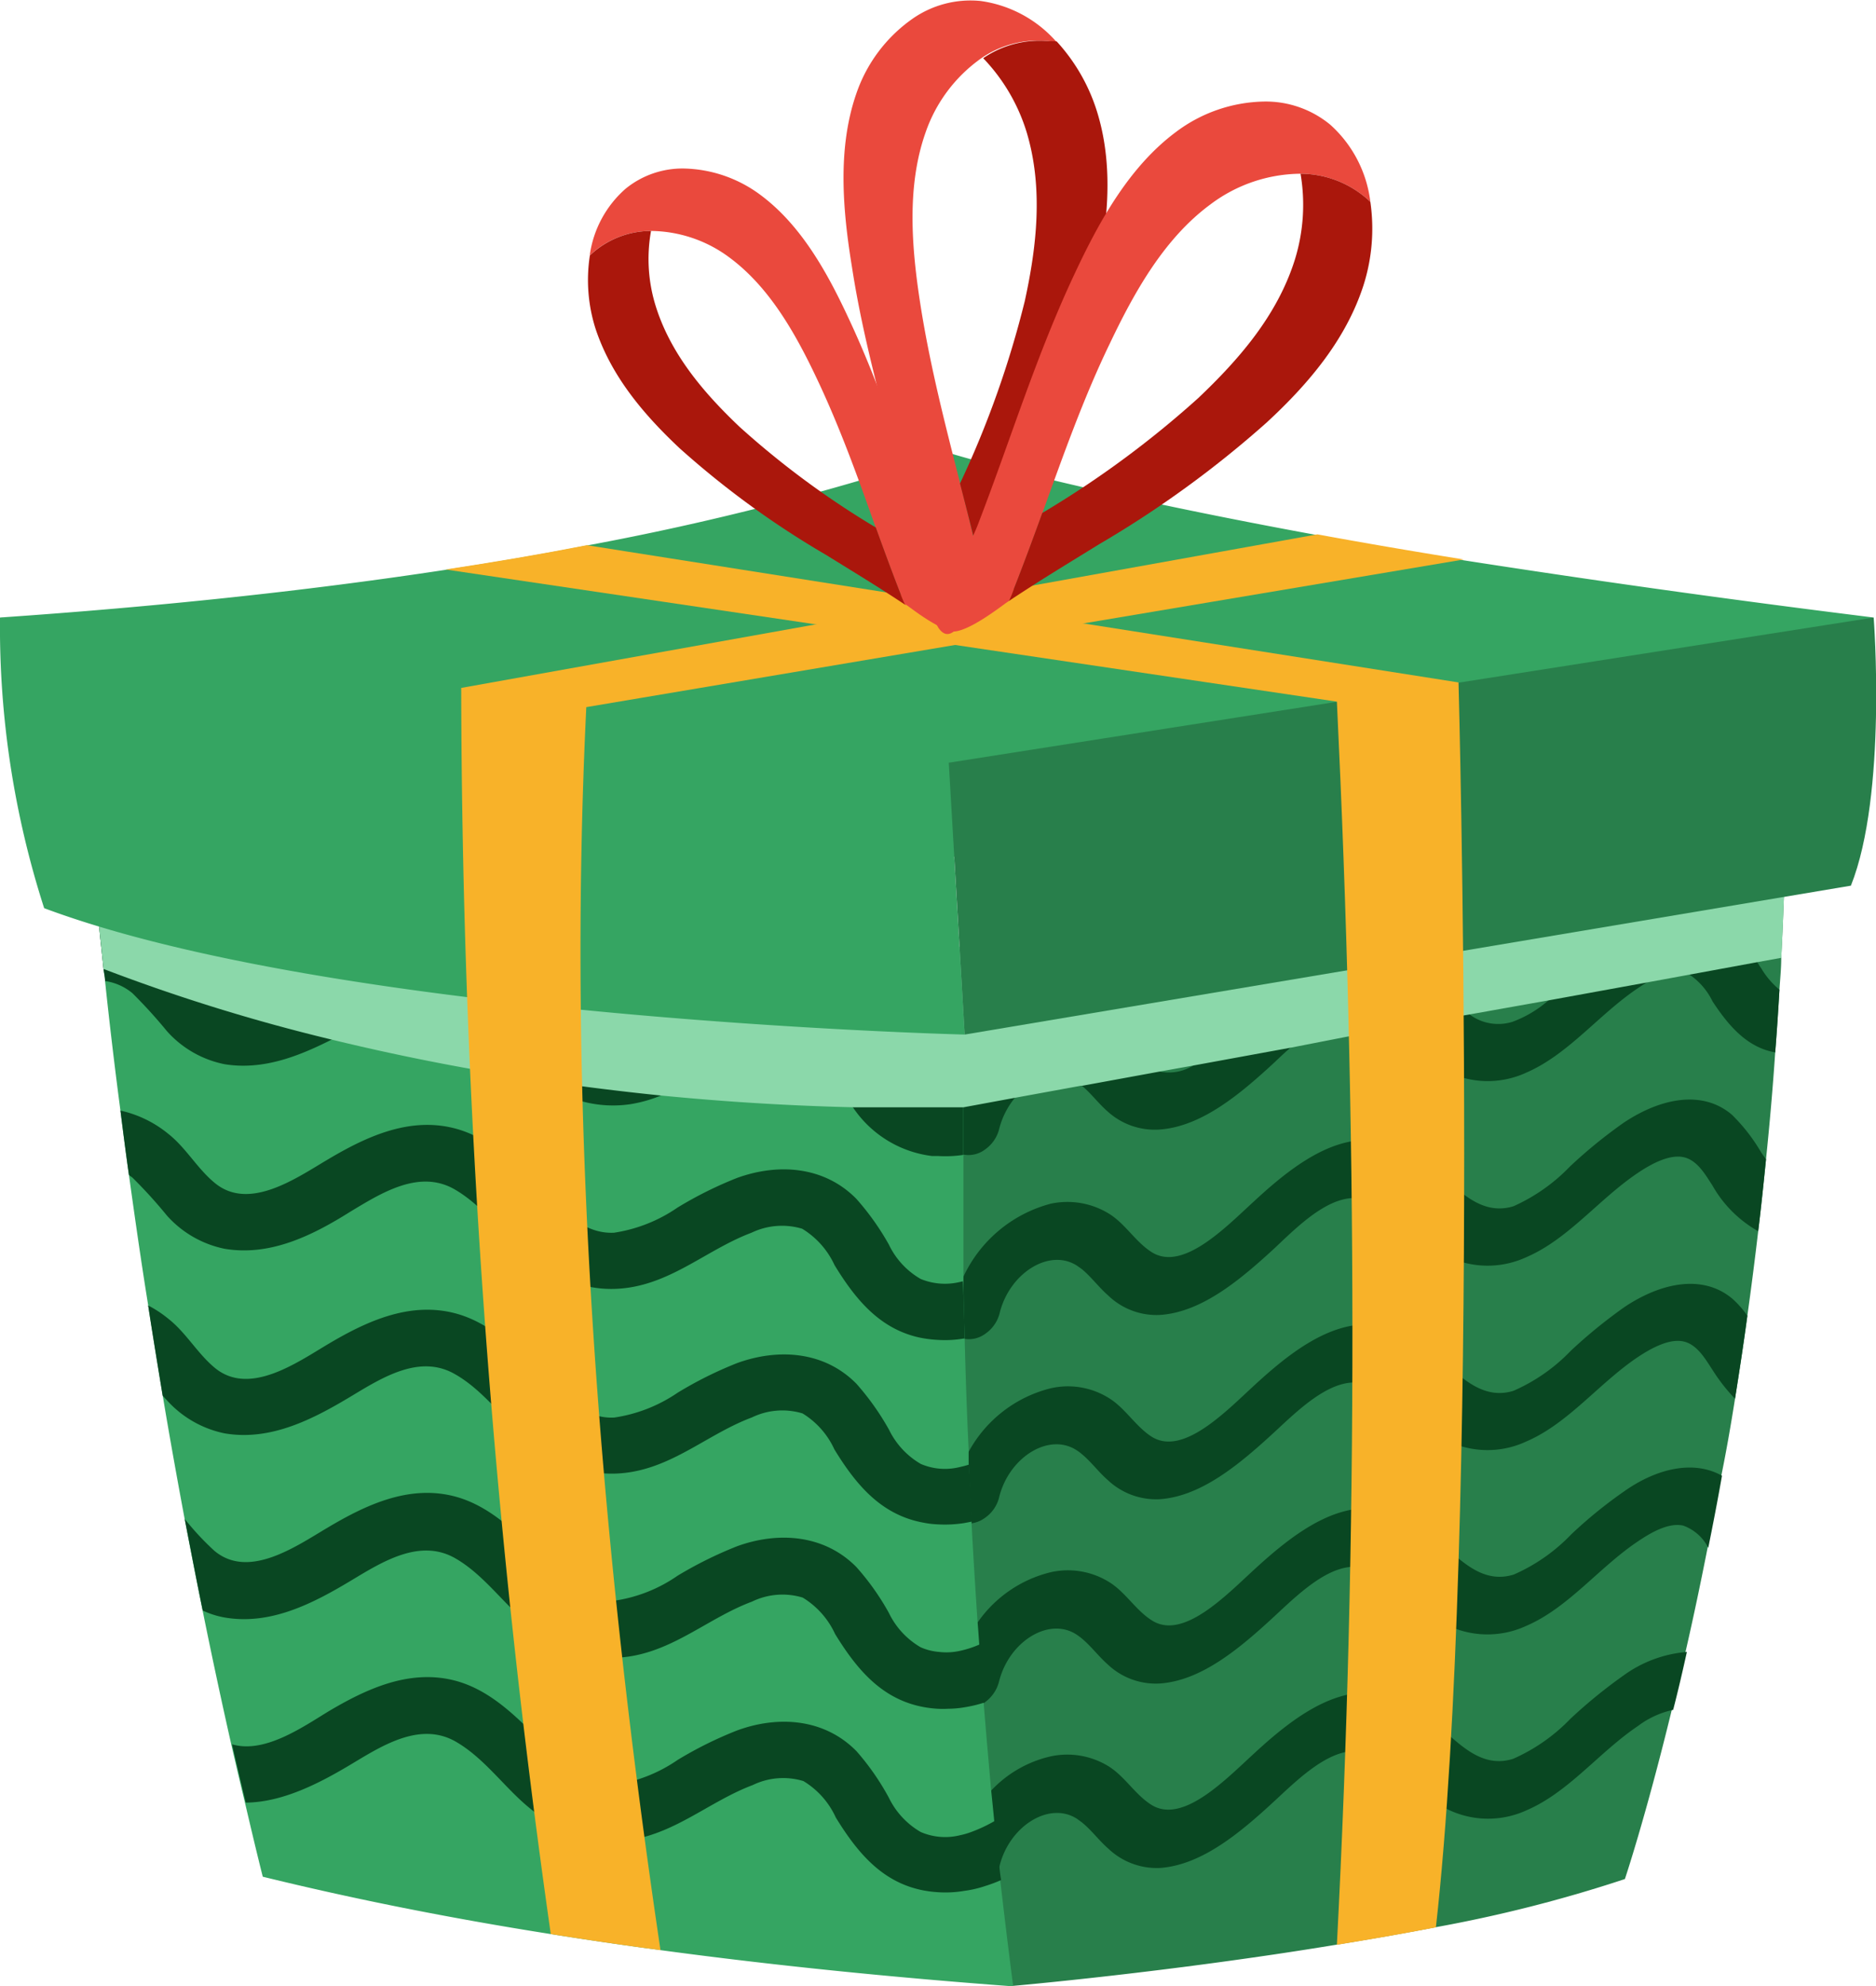 <?xml version="1.0" encoding="UTF-8"?> <svg xmlns="http://www.w3.org/2000/svg" viewBox="0 0 136.79 144.75"><defs><style>.cls-1{isolation:isolate;}.cls-2{fill:#287f4b;}.cls-3{fill:#094722;}.cls-4{fill:#35a562;}.cls-5{fill:#8bd8aa;mix-blend-mode:multiply;}.cls-6{fill:#f8b229;}.cls-7{fill:#ea493d;}.cls-8{fill:#aa170c;}</style></defs><g class="cls-1"><g id="Слой_2" data-name="Слой 2"><g id="OBJECTS"><path class="cls-2" d="M130.22,59.65c-.05,3.46-.17,6.85-.34,10.15,0,.78-.08,1.55-.13,2.32-.09,1.55-.19,3.07-.31,4.57-.18,2.67-.41,5.27-.67,7.79-.18,1.79-.36,3.53-.57,5.24q-.37,3.16-.79,6.16c-.28,2.08-.59,4.09-.9,6.05s-.63,3.8-1,5.61-.66,3.57-1,5.25q-.81,4.11-1.61,7.59c-.33,1.49-.66,2.91-1,4.22-1.92,7.88-3.42,12.33-3.42,12.33a101.64,101.64,0,0,1-13.85,3.52c-2.38.46-4.81.88-7.22,1.27h0c-12.13,2-23.6,3-23.6,3s-.89-2.72-2-7.28c-.3-1.21-.62-2.55-.94-4-.07-.32-.15-.66-.22-1-.53-2.39-1.06-5.07-1.55-8-.23-1.33-.44-2.7-.65-4.11-.43-3-.79-6.16-1-9.44-.12-1.42-.21-2.86-.27-4.33,0-.54,0-1.09-.07-1.63-.1-2.62-.11-5.14-.06-7.55,0-1.46.08-2.87.14-4.24.15-3.3.42-6.33.74-9,.12-1.21.27-2.36.42-3.44l.09-.61a92.37,92.37,0,0,1,2.18-11Z"></path><path class="cls-3" d="M129.75,72.12c-.09,1.55-.19,3.07-.31,4.57-2-.35-3.35-1.86-4.57-3.72A5,5,0,0,0,123.16,71a1.69,1.69,0,0,0-.43-.15,4,4,0,0,0-2.59.7c-.25.15-.5.32-.74.48-2.81,1.89-5.05,4.81-8.1,6.13a6.72,6.72,0,0,1-6.92-.77c-1-.71-1.91-1.67-2.91-2.42a6.55,6.55,0,0,0-1.69-1c-1.87-.68-3.83.73-5.58,2.28-.43.38-.85.76-1.24,1.14-2.54,2.35-5.33,4.69-8.38,4.92A5.11,5.11,0,0,1,80.77,81c-.66-.57-1.2-1.31-1.86-1.86l-.08-.06a2.52,2.52,0,0,0-.33-.24c-1.41-.93-3.29-.28-4.53,1.2a5.86,5.86,0,0,0-1.1,2.17,2.59,2.59,0,0,1-1.05,1.56,2,2,0,0,1-1.56.37H70.2c-.74-.19-1.24-.89-.93-2.08a10,10,0,0,1,.43-1.31c.09-.24.19-.48.29-.71s.17-.34.26-.51a9.75,9.75,0,0,1,6.32-5.23,5.74,5.74,0,0,1,4.32.75c1.14.73,1.88,2,3,2.73a2.19,2.19,0,0,0,.74.32,3.34,3.34,0,0,0,2.3-.41,22.74,22.74,0,0,0,4.47-3.58c2.49-2.31,5.3-4.49,8.27-4.48,2.29,0,4,1.47,5.66,2.84a18,18,0,0,0,1.9,1.51,3.49,3.49,0,0,0,3.06.48,8.45,8.45,0,0,0,2.57-1.52c.55-.45,1.09-.93,1.61-1.39a34.4,34.4,0,0,1,3.92-3.19c2.73-1.81,5.77-2.39,7.89-.58a11.12,11.12,0,0,1,1.87,2.36c.09.15.17.28.27.42A6,6,0,0,0,129.75,72.12Z"></path><path class="cls-3" d="M128.77,84.48c-.18,1.79-.36,3.53-.57,5.24a8.75,8.75,0,0,1-3.33-3.32c-.54-.83-1.13-1.88-2.14-2.08s-2.3.47-3.33,1.17c-2.81,1.89-5.05,4.81-8.1,6.12a6.74,6.74,0,0,1-6.92-.76c-1.54-1.07-2.8-2.71-4.6-3.37C97.44,86.63,95,89,93,90.9c-2.54,2.34-5.33,4.7-8.38,4.92a5.07,5.07,0,0,1-3.81-1.41c-.68-.59-1.24-1.36-1.93-1.93l-.34-.24c-2-1.3-4.88.5-5.63,3.37a2.59,2.59,0,0,1-1.06,1.58,2,2,0,0,1-1.47.38l-.08,0c-.76-.15-1.3-.86-1-2.09a10.94,10.94,0,0,1,.72-2c.08-.17.16-.33.25-.49a9.78,9.78,0,0,1,6.33-5.27,5.79,5.79,0,0,1,4.32.76c1.14.73,1.88,2,3,2.73,2.28,1.53,5.44-1.77,7.51-3.66,2.49-2.31,5.3-4.5,8.27-4.48,2.29,0,4,1.45,5.66,2.83,1.34,1.15,2.87,2.66,5,2A13.16,13.16,0,0,0,114.48,85a35.51,35.51,0,0,1,3.92-3.19c2.73-1.82,5.77-2.39,7.89-.57A13,13,0,0,1,128.43,84Z"></path><path class="cls-3" d="M127.41,95.88c-.28,2.08-.59,4.09-.9,6.05a13.17,13.17,0,0,1-1.64-2.1c-.54-.82-1.13-1.87-2.14-2.08s-2.3.47-3.33,1.16c-2.81,1.89-5.05,4.82-8.1,6.13a6.69,6.69,0,0,1-6.92-.76c-1.54-1.07-2.8-2.71-4.6-3.36-2.34-.85-4.81,1.54-6.82,3.41-2.54,2.34-5.33,4.7-8.38,4.92a5.14,5.14,0,0,1-3.81-1.4c-.68-.59-1.24-1.37-1.94-1.93a2.52,2.52,0,0,0-.33-.24c-2-1.3-4.88.48-5.63,3.36a2.57,2.57,0,0,1-1.08,1.59,2.13,2.13,0,0,1-.9.37,1.66,1.66,0,0,1-.59,0c-.78-.15-1.35-.86-1-2.09a11.41,11.41,0,0,1,.72-2,10.19,10.19,0,0,1,.64-1.17,9.39,9.39,0,0,1,5.94-4.57,5.65,5.65,0,0,1,4.32.75c1.14.73,1.88,2,3,2.74,2.28,1.52,5.44-1.78,7.51-3.68,2.49-2.3,5.3-4.49,8.27-4.47,2.29,0,4,1.46,5.66,2.84,1.34,1.14,2.87,2.66,5,2a13,13,0,0,0,4.18-2.92,36.69,36.69,0,0,1,3.92-3.19c2.73-1.82,5.77-2.39,7.89-.57A7.11,7.11,0,0,1,127.41,95.88Z"></path><path class="cls-3" d="M125.56,107.54c-.32,1.82-.66,3.57-1,5.25a3.3,3.3,0,0,0-1.84-1.62c-1.06-.22-2.3.48-3.33,1.18-2.81,1.89-5.05,4.82-8.1,6.13a6.74,6.74,0,0,1-6.92-.76c-1.54-1.08-2.8-2.71-4.6-3.37-2.34-.85-4.81,1.54-6.82,3.41-2.54,2.35-5.33,4.71-8.38,4.92a5.1,5.1,0,0,1-3.81-1.4c-.68-.6-1.24-1.37-1.94-1.93a4,4,0,0,0-.33-.24c-2-1.3-4.88.49-5.63,3.37a2.68,2.68,0,0,1-1.06,1.58.05.05,0,0,1,0,0,2,2,0,0,1-1.48.34c-.78-.16-1.34-.85-1-2.09a11.41,11.41,0,0,1,.72-2,12.87,12.87,0,0,1,1.33-2.2,9.09,9.09,0,0,1,5.25-3.54,5.7,5.7,0,0,1,4.32.76c1.14.73,1.88,2,3,2.72,2.28,1.54,5.44-1.78,7.51-3.67,2.49-2.29,5.3-4.49,8.27-4.47,2.29,0,4,1.46,5.66,2.83,1.34,1.15,2.87,2.67,5,2a13,13,0,0,0,4.18-2.92,33.26,33.26,0,0,1,3.92-3.18C120.83,107,123.5,106.38,125.56,107.54Z"></path><path class="cls-3" d="M123,120.38c-.33,1.49-.66,2.91-1,4.22a6.56,6.56,0,0,0-2.57,1.18c-2.81,1.89-5.05,4.82-8.1,6.13a6.72,6.72,0,0,1-6.92-.77c-1.54-1.07-2.8-2.7-4.6-3.36-2.34-.85-4.81,1.54-6.82,3.41-2.54,2.35-5.33,4.7-8.38,4.93a5.12,5.12,0,0,1-3.81-1.42c-.68-.59-1.24-1.37-1.94-1.92l-.33-.24c-2-1.29-4.88.49-5.63,3.37v0a2.59,2.59,0,0,1-1,1.53h0a2,2,0,0,1-1.56.36c-.76-.15-1.3-.86-1-2.09a10.94,10.94,0,0,1,.72-2,10.27,10.27,0,0,1,.69-1.26,11.18,11.18,0,0,1,1.63-2.08A8.54,8.54,0,0,1,76.57,128a5.74,5.74,0,0,1,4.32.75c1.14.74,1.88,2,3,2.73,2.28,1.53,5.44-1.77,7.51-3.66,2.49-2.31,5.3-4.49,8.27-4.48,2.29,0,4,1.46,5.66,2.83,1.34,1.15,2.87,2.67,5,2a13.16,13.16,0,0,0,4.18-2.92,36.69,36.69,0,0,1,3.92-3.19A9.12,9.12,0,0,1,123,120.38Z"></path><path class="cls-4" d="M73.88,144.75c-8.9-.66-17.51-1.53-25.72-2.64h0c-2.71-.36-5.36-.75-8-1.17q-11.05-1.74-21-4.18c-.45-1.78-.87-3.57-1.29-5.36-.34-1.41-.67-2.82-1-4.25q-1.1-4.87-2.1-9.81c-.45-2.21-.88-4.43-1.31-6.67-.56-3-1.1-6-1.6-9h0c-.36-2.19-.72-4.38-1.06-6.58C10.3,92,9.84,88.78,9.4,85.61c-.22-1.55-.42-3.12-.62-4.69q-.62-4.69-1.12-9.43c0-.29-.08-.59-.11-.88-.11-1.1-.24-2.2-.34-3.3q-.4-3.82-.75-7.66L70.6,69.09c-.18,3.47-.29,7-.35,10.41,0,.16,0,.31,0,.45s0,.51,0,.76c0,1.13,0,2.27,0,3.4v0c0,3,0,5.93,0,8.83,0,.14,0,.29,0,.43,0,1.4.06,2.78.09,4.15v0q.1,4.17.29,8.13c0,.33,0,.66,0,1,.06,1.43.14,2.82.21,4.19a.41.41,0,0,1,0,.12c.13,2.46.28,4.83.43,7.1.05.58.09,1.16.13,1.72.1,1.46.21,2.88.32,4.25h0c.18,2.26.37,4.37.54,6.32.08.79.16,1.56.23,2.29.1,1.15.22,2.24.32,3.25,0,.38.08.75.12,1.1C73.5,141.92,73.88,144.75,73.88,144.75Z"></path><path class="cls-3" d="M70.24,80c0,.25,0,.51,0,.76,0,1.13,0,2.27,0,3.4v0a8.8,8.8,0,0,1-1.86.08l-.43,0a8.13,8.13,0,0,1-5.72-3.49,20.69,20.69,0,0,1-1.31-1.91,6,6,0,0,0-2.36-2.65,5,5,0,0,0-3.69.29c-2.39.88-4.43,2.49-6.79,3.4a10,10,0,0,1-2.15.59,8.67,8.67,0,0,1-6.46-1.67,14.44,14.44,0,0,1-1.18-.92c-1.71-1.48-3.1-3.45-5.09-4.58-2.57-1.47-5.31.27-7.54,1.61-.5.3-1,.6-1.54.88C21.71,77,19.14,78,16.37,77.55a7.63,7.63,0,0,1-4.2-2.41,36.51,36.51,0,0,0-2.51-2.76,4,4,0,0,0-2-.89c0-.29-.08-.59-.11-.88-.11-1.1-.24-2.2-.34-3.3h.32a8.28,8.28,0,0,1,4.77,1.89c1.26,1,2.08,2.48,3.32,3.53,2.52,2.13,6-.34,8.29-1.69,2.76-1.64,5.86-3.1,9.14-2.3,2.54.62,4.48,2.54,6.25,4.33,1.49,1.5,3.17,3.42,5.48,3.31a11.07,11.07,0,0,0,4.62-1.82,28.25,28.25,0,0,1,4.34-2.15c3-1.1,6.36-.87,8.7,1.51a18.35,18.35,0,0,1,2.37,3.34,5.73,5.73,0,0,0,2.32,2.5,4.35,4.35,0,0,0,1.29.35A4.9,4.9,0,0,0,70,80Z"></path><path class="cls-3" d="M70.34,97.54a.07.07,0,0,1-.06,0h0a8.14,8.14,0,0,1-1.92.1A8.78,8.78,0,0,1,67,97.46c-2.84-.64-4.6-2.73-6.15-5.27a6.07,6.07,0,0,0-2.36-2.65,5.13,5.13,0,0,0-3.69.29c-3.09,1.16-5.58,3.49-8.94,4-3,.45-5.44-.69-7.64-2.58-1.71-1.49-3.1-3.45-5.09-4.59-2.57-1.46-5.31.27-7.54,1.61C22.84,90,19.74,91.57,16.37,91a7.7,7.7,0,0,1-4.2-2.42,34.68,34.68,0,0,0-2.51-2.76l-.26-.2c-.22-1.55-.42-3.12-.62-4.69a8.34,8.34,0,0,1,3.52,1.72c1.26,1,2.08,2.49,3.32,3.52,2.52,2.14,6-.33,8.29-1.68,2.76-1.64,5.86-3.09,9.14-2.29,2.54.62,4.48,2.52,6.25,4.33,1.49,1.49,3.17,3.42,5.48,3.3A11.07,11.07,0,0,0,49.4,88a28.3,28.3,0,0,1,4.34-2.16c3-1.09,6.36-.86,8.7,1.52a19,19,0,0,1,2.37,3.33,5.75,5.75,0,0,0,2.32,2.51l0,0a4.65,4.65,0,0,0,2.82.23l.26-.06C70.28,94.79,70.31,96.17,70.34,97.54Z"></path><path class="cls-3" d="M70.88,110.88l-.58.11a9.11,9.11,0,0,1-2,.09,6.47,6.47,0,0,1-.91-.11c-3.08-.54-4.93-2.7-6.55-5.35A6,6,0,0,0,58.52,103a5.08,5.08,0,0,0-3.69.29c-3.09,1.15-5.58,3.49-8.94,4-3,.45-5.44-.69-7.64-2.58-1.71-1.49-3.1-3.46-5.09-4.58-2.57-1.47-5.31.27-7.54,1.61-2.78,1.67-5.88,3.29-9.25,2.71a7.75,7.75,0,0,1-4.2-2.41l-.31-.33h0c-.36-2.19-.72-4.38-1.06-6.58a8.53,8.53,0,0,1,1.51,1c1.26,1,2.08,2.48,3.32,3.52,2.52,2.13,6-.34,8.29-1.7,2.76-1.64,5.86-3.08,9.14-2.28,2.54.62,4.48,2.52,6.25,4.32,1.49,1.51,3.17,3.43,5.48,3.31a11.05,11.05,0,0,0,4.62-1.81,28.3,28.3,0,0,1,4.34-2.16c3-1.09,6.36-.87,8.7,1.51a19.06,19.06,0,0,1,2.37,3.34,5.84,5.84,0,0,0,2.32,2.5h0a4.46,4.46,0,0,0,2.83.23c.23-.05.46-.11.68-.18C70.73,108.12,70.81,109.51,70.88,110.88Z"></path><path class="cls-3" d="M71.77,124.07a9.63,9.63,0,0,1-1.48.35h0a7.34,7.34,0,0,1-1.15.1,7,7,0,0,1-.79,0c-3.63-.23-5.68-2.55-7.46-5.45a6.07,6.07,0,0,0-2.36-2.65,5.08,5.08,0,0,0-3.69.29c-3.09,1.15-5.58,3.48-8.94,4-3,.45-5.44-.69-7.64-2.59-1.71-1.47-3.1-3.45-5.09-4.58-2.57-1.45-5.31.28-7.54,1.62-2.78,1.67-5.88,3.29-9.25,2.71a6.23,6.23,0,0,1-1.6-.51c-.45-2.21-.88-4.43-1.31-6.67A20.08,20.08,0,0,0,15.62,113c2.52,2.13,6-.34,8.29-1.69,2.76-1.64,5.86-3.1,9.14-2.29,2.54.63,4.48,2.53,6.25,4.32,1.49,1.51,3.17,3.43,5.48,3.31a10.81,10.81,0,0,0,4.62-1.82,29.19,29.19,0,0,1,4.34-2.15c3-1.09,6.36-.86,8.7,1.51a18.35,18.35,0,0,1,2.37,3.34,5.81,5.81,0,0,0,2.32,2.51,4.13,4.13,0,0,0,1.35.34A4.5,4.5,0,0,0,70,120.3a7.33,7.33,0,0,0,1.46-.48C71.55,121.28,71.66,122.7,71.77,124.07Z"></path><path class="cls-3" d="M73,137a9.84,9.84,0,0,1-1.14.43h0a8,8,0,0,1-1.54.36h0a8.14,8.14,0,0,1-1.92.1c-3.63-.22-5.68-2.55-7.46-5.45a6,6,0,0,0-2.36-2.65,5.08,5.08,0,0,0-3.69.29c-3.09,1.16-5.58,3.48-8.94,4-3,.45-5.44-.68-7.64-2.58-1.71-1.49-3.1-3.45-5.09-4.59-2.57-1.46-5.31.27-7.54,1.61s-5,2.82-7.76,2.84c-.34-1.41-.67-2.82-1-4.25,2.34.7,5.12-1.23,7-2.38,2.76-1.64,5.86-3.09,9.14-2.29,2.54.62,4.48,2.53,6.25,4.33,1.49,1.49,3.17,3.42,5.48,3.3a10.94,10.94,0,0,0,4.62-1.82,28.25,28.25,0,0,1,4.34-2.15c3-1.1,6.36-.87,8.7,1.51A18.42,18.42,0,0,1,64.81,131a5.84,5.84,0,0,0,2.32,2.5,4.49,4.49,0,0,0,2.86.24,5.61,5.61,0,0,0,.91-.27,10.67,10.67,0,0,0,1.64-.78c.1,1.15.22,2.24.32,3.25C72.9,136.32,72.94,136.69,73,137Z"></path><path class="cls-5" d="M130.22,59.65c-.05,3.46-.17,6.85-.34,10.15l-1.72.31-5,.92-3,.55s0,0,0,0l-7.25,1.32h0l-5.62,1h0l-5.76,1L94.2,76.33l-7.26,1.33-2.29.41h0l-5.73,1.05-.1,0L74,80l-3.74.69h-1.9c-2.09,0-4.13,0-6.14,0-5-.12-9.71-.43-14.15-.87-3-.31-5.88-.67-8.61-1.08-5.75-.86-10.88-1.91-15.35-3A135.07,135.07,0,0,1,7.55,70.61c-.11-1.1-.24-2.2-.34-3.3q-.4-3.82-.75-7.66L70.6,69.09Z"></path><path class="cls-4" d="M136.62,45l-30.33,8.09-8.81,2.35L70.37,62.64,43,55.77l-9.11-2.29L0,45c11.2-.77,22.06-1.89,32.45-3.47h0c3.49-.53,6.92-1.11,10.3-1.77h0A202.55,202.55,0,0,0,69.17,33s8.38,2.6,26.9,6h0q4.86.9,10.65,1.83C115.15,42.14,125.08,43.57,136.62,45Z"></path><path class="cls-4" d="M3.22,66.18A66.82,66.82,0,0,1,0,45L69.18,55.58l1.16,19.81S24.9,74.28,3.22,66.18Z"></path><path class="cls-2" d="M69.18,55.58,136.62,45s1,12.87-1.66,19.54L70.34,75.39Z"></path><path class="cls-6" d="M106.73,40.77,79,45.43h0L69.64,47h0L42.75,51.53c-1.39,28.65.71,59,5.41,90.58h0c-2.71-.36-5.36-.75-8-1.17a650.68,650.68,0,0,1-6.53-90.81L59.48,45.5h0l9.35-1.67,27.23-4.89h0Q100.94,39.84,106.73,40.77Z"></path><path class="cls-6" d="M106.35,49.73S108,111,104.7,140.45c-2.38.46-4.81.88-7.22,1.27,1.54-29.64,1.48-59.85,0-90.59L69.64,47h0L59.49,45.5h0l-27-4h0c3.49-.53,6.92-1.11,10.3-1.77h0l26.08,4.11L79,45.43h0Z"></path><path class="cls-7" d="M69.22,41.78c-.45-1-1-2-1.27-2.79-2-5.24-3.65-10.65-6.1-15.85-1.57-3.37-3.47-6.75-6.38-8.92a9.67,9.67,0,0,0-5.61-1.94,6.56,6.56,0,0,0-4.24,1.47A7.87,7.87,0,0,0,43,18.62c.12-.12.25-.23.38-.34a6.5,6.5,0,0,1,4.08-1.45,9.7,9.7,0,0,1,5.72,1.93c2.9,2.14,4.8,5.49,6.38,8.83,1.69,3.56,3,7.22,4.29,10.85.59,1.63,1.18,3.24,1.81,4.85a8.23,8.23,0,0,0,.33.78l.08,0c.51.34,4.14,3.26,4.12,1.14A8.89,8.89,0,0,0,69.22,41.78Z"></path><path class="cls-8" d="M66,44.07c-1.89-1.26-3.84-2.44-5.78-3.64a65.1,65.1,0,0,1-10.66-7.76c-2.58-2.42-5-5.24-6.15-8.76a11.7,11.7,0,0,1-.4-5.29c.12-.12.25-.23.38-.34a6.5,6.5,0,0,1,4.08-1.45,11.52,11.52,0,0,0,.34,5.47c1.1,3.53,3.54,6.36,6.11,8.8a63.14,63.14,0,0,0,9.94,7.34c.59,1.63,1.18,3.24,1.81,4.85A8.23,8.23,0,0,0,66,44.07Z"></path><path class="cls-7" d="M68.42,45.74c1.33,2,2.89-3.08,3.16-3.72l0-.1c0-.34-.11-.66-.18-1-.44-1.92-.91-3.82-1.4-5.74-1.09-4.27-2.2-8.58-2.89-13-.65-4.18-1-8.6.37-12.5a11,11,0,0,1,4.18-5.51A7.28,7.28,0,0,1,76.48,3a5.54,5.54,0,0,1,.57.07,9,9,0,0,0-5.56-3,7.39,7.39,0,0,0-5,1.33,11,11,0,0,0-4.06,5.45c-1.36,3.94-1,8.38-.31,12.6,1,6.51,3,12.68,4.41,18.93.23,1,.37,2.23.58,3.45A10.22,10.22,0,0,0,68.42,45.74Z"></path><path class="cls-8" d="M71.61,41.92c1-2.4,2.07-4.76,3.13-7.14a75.93,75.93,0,0,0,5.11-14.19c.88-3.95,1.4-8.21.2-12.26a13.49,13.49,0,0,0-3-5.31A5.54,5.54,0,0,0,76.48,3a7.28,7.28,0,0,0-4.79,1.24,13.5,13.5,0,0,1,3.18,5.43c1.21,4.06.72,8.32-.15,12.28A71.26,71.26,0,0,1,70,35.23c.49,1.92,1,3.82,1.4,5.74C71.5,41.26,71.56,41.58,71.61,41.92Z"></path><path class="cls-7" d="M68.77,45.16c0,2.4,4.12-.92,4.7-1.3l.09-.06a8.31,8.31,0,0,0,.38-.9c.72-1.83,1.4-3.67,2.07-5.52C77.51,33.23,79,29,80.94,25c1.82-3.82,4-7.67,7.34-10.12a11.05,11.05,0,0,1,6.55-2.22,7.41,7.41,0,0,1,4.66,1.67c.15.12.29.25.43.38A9,9,0,0,0,97,9.09,7.39,7.39,0,0,0,92.16,7.4a11,11,0,0,0-6.43,2.23c-3.34,2.49-5.52,6.37-7.34,10.25C75.58,25.83,73.7,32,71.39,38c-.36,1-.94,2.05-1.45,3.18A10.07,10.07,0,0,0,68.77,45.16Z"></path><path class="cls-8" d="M73.56,43.8c2.16-1.44,4.38-2.78,6.6-4.15a76.19,76.19,0,0,0,12.2-8.86c3-2.77,5.77-6,7.06-10a13.61,13.61,0,0,0,.5-6.08c-.14-.13-.28-.26-.43-.38a7.41,7.41,0,0,0-4.66-1.67,13.49,13.49,0,0,1-.42,6.28C93.13,23,90.33,26.2,87.38,29A71.74,71.74,0,0,1,76,37.38c-.67,1.85-1.35,3.69-2.07,5.52A8.31,8.31,0,0,1,73.56,43.8Z"></path></g></g></g></svg> 